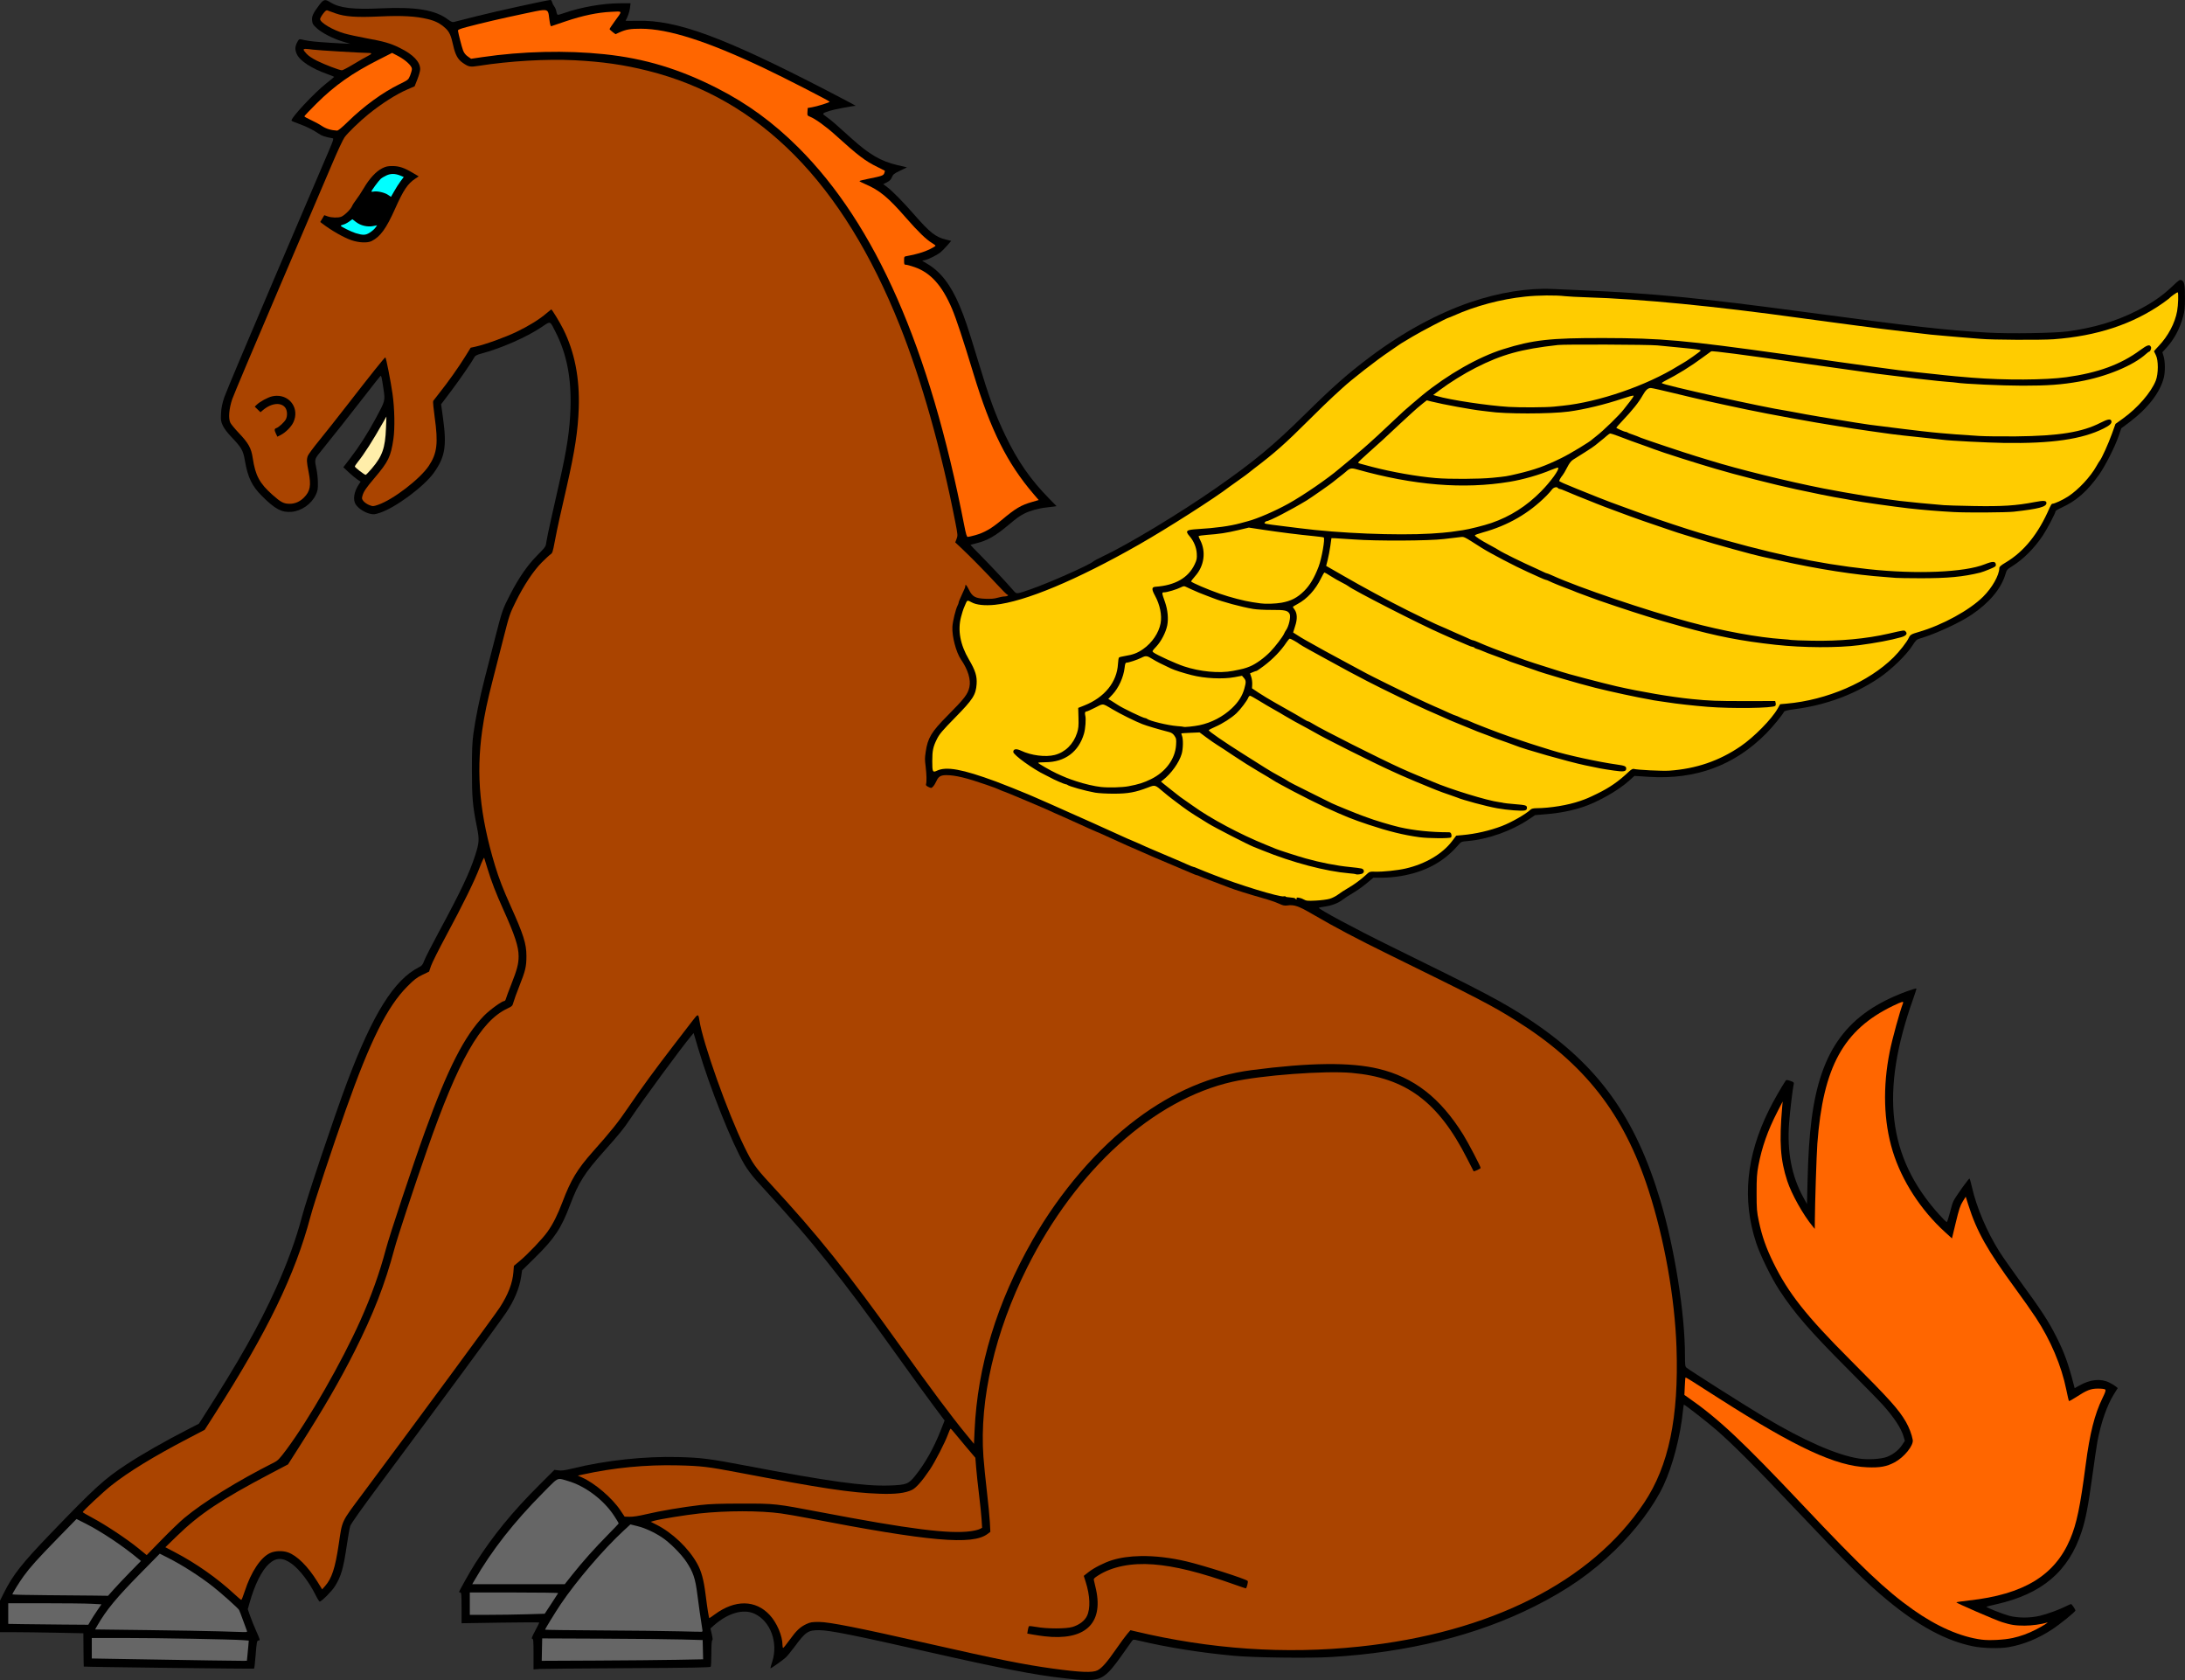 <?xml version="1.0" encoding="UTF-8"?>
<svg version="1.1" viewBox="0 0 3522 2707.8" xmlns="http://www.w3.org/2000/svg">
<rect x="0" y="0" width="3522" height="2707.8" fill="#333333" stroke="none"/>
<g stroke-width="1.333">
<path transform="translate(-160.88 -155)" d="m1896.2 2862.1c-2.2-0.263-12.4-1.419-22.667-2.568-44.817-5.018-100.32-15.774-212.67-41.217-122.64-27.772-162.48-35.746-179.33-35.897-18.085-0.161-22.016 2.495-40.291 27.226-5.148 6.967-11.388 14.536-13.868 16.821-4.971 4.582-24.045 18.086-24.666 17.464-0.215-0.215 1.14-5.168 3.012-11.006 9.762-30.444-2.828-64.75-28.186-76.808-18.271-8.688-43.288-1.524-66.412 19.016l-5.079 4.511 2.177 9.3c1.485 6.342 1.722 9.452 0.745 9.778-0.935 0.312-1.439 7.491-1.453 20.7-0.011 11.122-0.495 20.969-1.074 21.882-0.824 1.298-29.941 1.813-133.65 2.361-72.926 0.386-136.94 0.981-142.26 1.323l-9.667 0.622v-24.65c0-21.636-0.259-24.65-2.119-24.65-1.61 0-0.488-3.052 4.667-12.7 3.732-6.985 6.786-13.066 6.786-13.514 0-0.448-28.2-0.371-62.667 0.171l-62.667 0.986v-24.805c0-21.16-0.294-24.805-2-24.805-1.1 0-2-0.325-2-0.723 0-1.619 17.98-33.533 25.71-45.636 29.172-45.672 59.689-83.061 103.48-126.78l24.525-24.485 6.586 0.874c5.03 0.667 10.417-0.069 22.808-3.119 53.003-13.046 115.69-19.812 170.22-18.375 37.497 0.988 50.14 2.604 110.67 14.146 131.58 25.091 189.3 33.076 229.33 31.728 27.779-0.935 31.141-2.214 42.13-16.028 16.216-20.384 29.613-44.283 41.018-73.173l6.148-15.573-18.334-24.427c-10.084-13.435-37.198-50.827-60.253-83.094-48.7-68.157-77.957-107.32-110.08-147.33-35.269-43.938-52.244-63.466-115.1-132.41-6.224-6.827-14.442-17.818-18.62-24.905-20.583-34.911-55.937-123.7-75.274-189.04l-6.89-23.284-3.791 4.487c-15.583 18.446-77.812 103.11-97.987 133.31-11.087 16.599-16.823 23.678-42.899 52.944-31.534 35.392-40.813 50.106-54.634 86.639-14.174 37.464-24.985 53.721-56.092 84.342l-21.081 20.752-1.563 10.31c-2.825 18.636-11.218 38.64-24.413 58.185-11.843 17.543-102.42 140.58-198.76 270-34.775 46.714-51.171 69.813-52.38 73.793-0.968 3.186-3.272 16.086-5.119 28.667-5.843 39.801-9.404 52.196-19.691 68.544-4.996 7.939-21.405 24.329-24.358 24.329-0.766 0-3.692-4.646-6.502-10.325-10.393-21.003-25.621-41.019-38.323-50.369-14.602-10.75-25.621-10.63-37.42 0.406-11.304 10.573-22.468 33.063-30.492 61.425l-3.151 11.137 3.691 10.701c2.03 5.886 6.611 17.224 10.179 25.196 5.752 12.85 6.201 14.495 3.957 14.495-3.171 0-3.438 1.272-5.326 25.333-0.834 10.633-1.909 19.661-2.387 20.062-0.739 0.619-273.68-2.653-274.49-3.291-0.155-0.123-0.366-12.251-0.468-26.951l-0.186-26.727-44.083-0.88c-24.246-0.484-54.485-0.88-67.199-0.88h-23.116v-50.715l6.54-13.032c14.461-28.817 28.916-47.124 75.359-95.441 70.062-72.889 86.282-87.689 121.41-110.78 25.758-16.932 61.899-37.551 101.36-57.824l16-8.22 6.614-10.327c57.982-90.525 90.547-148.14 117.74-208.33 18.139-40.143 32.51-79.724 41.634-114.67 7.647-29.287 52.247-162.2 72.703-216.67 41.479-110.44 75.9-165.5 116.12-185.77 4.689-2.362 5.916-3.931 8.516-10.882 1.671-4.467 12.013-24.748 22.984-45.069 35.832-66.372 49.671-95.506 58.828-123.85 6.751-20.896 7.077-25.829 3.032-45.762-6.914-34.068-8.072-47.087-8.123-91.333-0.038-32.68 0.46-45.102 2.377-59.333 3.221-23.915 10.098-57.616 18.093-88.667 3.588-13.933 11.102-43.194 16.698-65.025 11.581-45.174 12.258-47.117 24.949-71.642 13.781-26.632 27.498-46.375 43.316-62.346 13.047-13.173 13.582-13.944 14.442-20.829 0.491-3.933 4.123-21.477 8.071-38.987 3.948-17.511 9.888-43.837 13.2-58.504 12.158-53.84 16.602-83.568 17.738-118.67 1.56-48.195-5.961-87.007-23.642-122-9.945-19.683-7.827-18.91-23.313-8.511-23.74 15.943-64.903 33.983-97.045 42.532-6.242 1.66-9.528 3.28-10.543 5.196-4.218 7.965-23.489 35.979-37.795 54.944l-16.215 21.493 3.11 22.507c6.201 44.881 3.213 62.637-14.785 87.86-15.89 22.269-62.204 56.555-87.287 64.621-8.329 2.678-9.998 2.819-16.096 1.356-8.367-2.007-18.197-8.441-22.401-14.663-5.125-7.584-3.137-20.611 5.008-32.814l2.768-4.147-5.249-3.474c-2.887-1.911-9.172-7.144-13.968-11.629l-8.719-8.156 10.447-13.556c14.949-19.398 28.817-41.031 42.025-65.557 15.189-28.203 15.105-27.882 12.259-47.076-2.829-19.08-3.461-21.765-4.911-20.869-0.625 0.386-11.185 13.732-23.466 29.657-19.948 25.866-56.215 71.709-74.927 94.71-7.721 9.491-7.983 10.928-4.705 25.825 1.181 5.365 2.207 15.154 2.282 21.754 0.115 10.228-0.366 13.083-3.262 19.333-6.92 14.937-23.21 26.389-39.387 27.687-15.739 1.263-26.24-4.352-47.334-25.312-16.245-16.141-23.023-30.158-27.677-57.228-2.851-16.584-5.283-20.844-21.755-38.107-6.598-6.915-11.732-13.743-13.909-18.498-3.13-6.837-3.39-8.669-2.797-19.706 0.492-9.157 1.822-15.634 5.373-26.169 2.595-7.7 39.604-95.6 82.241-195.33 42.637-99.733 81.362-190.33 86.055-201.33 7.206-16.891 8.182-20.062 6.278-20.402-12.81-2.284-17.083-3.707-22.678-7.556-8.798-6.052-20.213-11.677-32.612-16.072-5.703-2.021-10.642-4.116-10.976-4.656-2.165-3.503 36.715-45.218 56.525-60.648 6.591-5.133 12.02-9.633 12.065-10 0.045-0.367-4.814-2.396-10.797-4.509-25.563-9.029-44.356-21.274-49.277-32.106-3.221-7.091-3.124-11.852 0.383-18.875 2.296-4.598 3.457-5.654 5.667-5.156 11.241 2.534 16.758 3.322 31.445 4.493 9.167 0.731 23.867 1.668 32.667 2.082l16 0.754-11.333-3.357c-15.736-4.662-33.995-13.934-42.467-21.566-6.215-5.599-7.214-7.198-7.754-12.426-0.728-7.043 1.39-11.746 11.084-24.62 7.536-10.007 9.431-10.487 18.715-4.734 14.583 9.036 36.598 11.622 81.089 9.524 56.463-2.663 87.956 2.6 108.25 18.087 4.067 3.105 7.041 4.433 8.927 3.989 1.555-0.366 18.128-4.57 36.828-9.341 29.052-7.413 114.92-26.267 119.52-26.245 0.837 4e-3 1.924 1.61 2.416 3.569 0.492 1.959 2.064 5.049 3.494 6.867s2.97 5.615 3.421 8.439c0.451 2.823 1.55 5.133 2.442 5.133 0.891 0 5.165-1.238 9.496-2.751 27.982-9.775 63.012-15.916 90.794-15.916h16.782l-0.889 7.561c-0.709 6.03-3.807 14.979-7.08 20.448-0.223 0.372 8.517 0.458 19.421 0.192 62.924-1.535 138.14 26.124 303.51 111.61 27.133 14.025 48.733 25.507 48 25.514-5.309 0.053-35.711 5.894-42.407 8.147-12.514 4.212-12.455 4.058-3.941 10.151 7.347 5.257 12.916 10.071 40.144 34.699 27.921 25.254 47.108 36.38 73.255 42.479l15.615 3.642-11.093 5.32c-9.771 4.686-11.34 5.939-13.169 10.508-1.553 3.881-3.584 5.955-8.065 8.232l-5.989 3.044 6.491 4.81c8.054 5.968 26.505 24.787 44.104 44.982 24.327 27.916 33.75 35.339 50.014 39.4l8.959 2.237-6.811 7.831c-3.746 4.307-8.678 9.255-10.959 10.994-5.652 4.31-19.167 10.994-24.617 12.174l-4.469 0.968 8.616 5.16c21.473 12.86 37.582 33.798 51.73 67.235 8.316 19.654 13.34 34.617 29.127 86.752 19.191 63.375 28.345 88.471 44.714 122.58 19.731 41.118 40.442 70.959 70.489 101.57l12.01 12.234-4.541 0.71c-2.498 0.391-8.141 1.069-12.541 1.509-10.877 1.086-26.042 5.281-34.412 9.52-8.176 4.14-12.437 7.212-27.588 19.887-19.942 16.683-32.566 23.794-50 28.162-5.133 1.286-9.516 2.438-9.74 2.559-0.224 0.121 7.276 7.939 16.667 17.373 15.182 15.252 42.041 43.988 53.059 56.765 4.67 5.416 4.282 5.449 26.681-2.285 29.348-10.133 94.759-39.09 101.37-44.874 1.485-1.3 8.573-5.108 15.752-8.463 39.777-18.588 125.35-70.254 182.88-110.42 61.2-42.724 91.352-67.718 142.67-118.26 46.784-46.081 68.709-65.409 105.66-93.145 52.416-39.347 108.41-69.772 161.86-87.952 45.334-15.419 91.45-22.848 131.15-21.128 9.533 0.413 31.433 1.372 48.667 2.131 114.81 5.059 189.84 12.378 356.67 34.795 172.54 23.185 230.44 29.702 297.05 33.44 35.707 2.004 107.77 0.863 128.95-2.041 42.25-5.793 77.733-16.381 110.67-33.023 24.233-12.246 41.454-24.073 57.668-39.605 10.817-10.361 11.943-11.095 14.943-9.728 4.385 1.998 5.397 7.595 5.351 29.601-0.029 14.236-0.646 20.249-2.945 28.754-5.331 19.716-14.277 36.511-26.829 50.371l-6.653 7.346 1.972 6.431c2.507 8.177 2.752 24.32 0.512 33.778-5.709 24.112-25.742 50.152-56.019 72.818l-12.667 9.482-4.54 13.176c-5.779 16.773-21.378 47.54-31.053 61.249-18.987 26.904-36.673 42.486-60.597 53.389-5.396 2.459-9.81 5.115-9.81 5.903 0 2.858-13.471 28.545-20.518 39.124-13.531 20.314-31.409 38.258-49.093 49.273-8.368 5.213-9.082 6.043-11.09 12.905-6.806 23.257-25.793 46.013-54.633 65.481-19.565 13.207-58.807 31.212-84 38.542-4.555 1.325-6.209 2.945-11.333 11.098-9.48 15.083-34.791 39.555-54.494 52.687-40.293 26.856-85.505 43.423-136.73 50.102-9.841 1.283-14.914 2.532-15.653 3.852-3.52 6.289-18.619 24.669-28.467 34.651-51.218 51.914-113.9 75.181-189.44 70.321l-23.346-1.502-8.217 7.436c-17.602 15.929-50.099 34.451-74.981 42.737-17.435 5.806-37.23 9.727-57.669 11.425l-19.227 1.597-10.805 7.232c-27.465 18.383-65.527 31.839-97.772 34.565-10.155 0.858-10.584 1.038-15.144 6.329-23.568 27.348-53.178 43.353-92.707 50.111-8.986 1.536-21.692 2.668-29.953 2.668h-14.346l-11.188 9.31c-6.153 5.12-15.988 12.068-21.855 15.44-5.867 3.371-13.197 8.131-16.29 10.578-6.909 5.465-17.769 9.647-29.289 11.278-4.787 0.678-8.96 1.489-9.274 1.802-1.702 1.702 59.804 34.674 116.85 62.644 151.96 74.502 181.21 89.992 224.67 118.95 109.07 72.694 168.99 156.02 209.2 290.94 22.878 76.75 39.463 181.57 39.463 249.43 0 14.734 0.336 17.5 2.333 19.226 4.739 4.095 94.258 60.873 125.13 79.367 63.568 38.076 117.26 61.648 153.09 67.208 14.038 2.178 35.857 0.883 44.977-2.67 9.971-3.884 18.787-10.78 24.36-19.056l4.54-6.742-2-6.855c-3.975-13.626-15.17-30.701-33.591-51.235-5.733-6.391-31.08-32.32-56.326-57.62-61.033-61.164-85.88-89.815-110.55-127.48-12.647-19.307-30.623-56.016-37.184-75.936-22.975-69.752-16.221-139.74 20.681-214.32 6.766-13.674 19.982-36.885 26.917-47.273 0.882-1.322 2.421-1.227 7.362 0.457 5.282 1.8 6.147 2.572 5.603 5.005-1.81 8.094-6.105 44.112-7.518 63.054-3.42 45.85 4.057 85.21 22.636 119.16l6.203 11.333 0.907-36.667c1.063-42.959 2.925-71.556 6.479-99.533 14.279-112.39 57.994-171.43 152.8-206.36 8.698-3.204 15.985-5.376 16.194-4.826 0.209 0.55-1.978 7.611-4.86 15.691-54.013 151.42-41.72 255.87 40.958 348 6.369 7.097 12.151 12.815 12.85 12.705 0.699-0.109 2.924-6.839 4.945-14.955 2.021-8.116 4.638-16.618 5.814-18.893 4.328-8.369 25.036-37.241 25.979-36.22 0.535 0.58 2.26 6.754 3.833 13.721 7.364 32.621 24.092 71.973 44.106 103.76 4.764 7.566 18.588 27.38 30.721 44.033 38.98 53.502 48.553 68.184 62.192 95.376 12.072 24.068 18.401 41.656 27.072 75.228l1.479 5.726 6.933-3.948c18.167-10.346 35.099-12.068 49.214-5.006 3.878 1.941 8.452 4.71 10.164 6.153l3.112 2.625-6.179 9.914c-11.111 17.827-21.035 46.328-26.607 76.412-1.114 6.014-4.754 30.806-8.09 55.094-6.762 49.238-10.74 69.887-17.348 90.062-20.988 64.07-63.747 100.37-137.85 117.03-8.314 1.869-15.339 3.622-15.612 3.895-0.951 0.951 26.211 11.778 36.464 14.534 14.295 3.843 34.325 3.854 49.962 0.027 12.58-3.079 31.117-9.878 42.084-15.436 3.776-1.913 7.335-3.471 7.909-3.462 1.191 0.019 7.044 8.684 7.044 10.428 0 2.047-24.312 21.771-37.584 30.492-22.487 14.775-46.197 24.43-70.219 28.591-14.53 2.517-41.469 1.83-57.531-1.468-43.233-8.878-87.306-32.584-137.33-73.87-34.194-28.219-66.801-60.431-145.28-143.52-66.014-69.89-105-108.96-131.75-132.06-14.252-12.304-49.756-39.942-51.308-39.942-0.356 0-1.067 4.35-1.58 9.667-3.886 40.254-16.53 88.898-31.3 120.42-15.499 33.074-44.615 71.952-78.38 104.66-37.927 36.738-76.813 63.838-129.73 90.412-93.011 46.706-204.3 74.361-328.46 81.623-35.045 2.05-124.28 0.896-155.54-2.011-55.509-5.162-107.04-13.407-155.68-24.906-6.455-1.526-7.174-1.453-8.982 0.907-1.081 1.411-8.55 11.93-16.598 23.374-23.947 34.054-32.503 40.054-56.557 39.659-6.699-0.109-13.98-0.415-16.18-0.678z"/>
<path transform="translate(-160.88 -155)" d="m1062.4 2538.7c-5.489 0.438-9.919 5.76-25.992 21.965-47.41 47.799-82.608 92.741-110.69 141.34l-3.66 6.332h74.559 74.561l12.057-15.209c16.433-20.727 36.608-43.341 57.478-64.432 9.602-9.703 17.459-18.012 17.459-18.463 0-0.452-3.271-5.837-7.268-11.969-16.809-25.788-46.603-48.26-74.732-56.367-6.799-1.96-10.474-3.456-13.768-3.193zm-778.22 64.525-30.332 31.088c-32.482 33.292-44.398 46.56-55.105 61.354-6.861 9.479-17.91 27.408-17.91 29.062 0 0.499 24.451 1.071 54.334 1.272s64.581 0.507 77.107 0.682l22.775 0.318 9.189-10.334c5.054-5.683 16.986-18.309 26.512-28.057l17.318-17.721-3.951-3.311c-24.572-20.58-59.966-44.216-85.398-57.029l-14.539-7.324zm892.82 8.717-11.086 10.248c-32.497 30.039-76.038 80.93-101.16 118.24-8.687 12.9-25.256 39.926-25.254 41.193 6e-4 0.39 40.649 0.922 90.332 1.182 49.683 0.259 106.23 0.904 125.67 1.432 19.433 0.528 35.935 0.853 36.668 0.723 0.733-0.131 1.201-1.074 1.041-2.098-3.49-22.318-6.111-40.671-8.324-58.281-3.223-25.644-6.687-35.894-17.764-52.541-8.472-12.732-26.959-31.143-39.621-39.459-12.662-8.316-27.092-14.862-39.543-17.936l-10.951-2.703zm-758.57 47.166-30.469 30.951c-39.75 40.379-55.759 59.752-70.287 85.055l-3.512 6.115 84.998 1.051c46.749 0.578 98.5 1.467 115 1.975 16.5 0.508 33.513 1.034 37.809 1.168 6.96 0.218 7.706-0.014 6.857-2.09-0.524-1.283-3.301-8.847-6.172-16.809-2.871-7.962-5.75-15.466-6.398-16.678-1.51-2.821-28.306-26.842-41.721-37.4-21.74-17.111-50.468-35.438-74.363-47.44l-11.742-5.898zm499.73 62.559v18 18h30.451c16.748 0 43.914-0.392 60.369-0.871l29.92-0.871 10.611-16.129c5.836-8.871 10.82-16.579 11.074-17.129s-31.688-1-70.982-1h-71.443zm-744 17.334v16.635 16.637l23.666 0.396c13.017 0.218 42.059 0.532 64.539 0.697l40.875 0.301 3.658-6.334c2.013-3.483 6.778-10.896 10.588-16.473l6.926-10.139-16.002-0.861c-8.801-0.473-42.609-0.859-75.127-0.859h-59.123zm187.67 55.984-53 0.016v16.51 16.51l53.666 0.916c111.32 1.9 185.85 3.025 191 2.881l5.334-0.15 0.834-8c0.458-4.4 1.148-11.705 1.531-16.232l0.697-8.232-9.531-0.736c-17.066-1.32-136.22-3.497-190.53-3.481zm673 0.682-0.369 18.064-0.369 18.064 87.035-0.404c47.87-0.223 106.41-0.771 130.08-1.219l43.041-0.816-0.75-31.023-32.666-0.934c-17.967-0.513-76.167-1.112-129.33-1.332l-96.666-0.4z" fill="#666"/>
<path transform="translate(-160.88 -155)" d="m3404.9 2795.1c13.385-2.978 25.162-7.269 38-13.845 10.157-5.202 21.374-12.218 17.735-11.093-8.979 2.778-24.921 4.946-36.281 4.935-15.096-0.015-22.273-1.139-36.787-5.762-10.77-3.431-73.206-30.499-73.285-31.772-0.027-0.423 9.102-1.78 20.285-3.016 88.198-9.745 138.3-40.11 163.23-98.916 10.49-24.751 16.117-51.772 25.121-120.63 6.501-49.714 14.347-80.808 26.819-106.28 4.729-9.657 5.799-12.954 4.594-14.156-0.94-0.938-5.691-1.549-11.834-1.522-11.702 0.052-17.947 2.518-35.665 14.084-5.628 3.674-10.573 6.34-10.989 5.925-0.416-0.416-2.362-8.698-4.326-18.405-7.766-38.394-25.286-79.776-49.066-115.9-6.607-10.036-21.168-30.736-32.357-46-45.819-62.506-62.791-92.626-76.454-135.68l-4.208-13.26-4.877 7.796c-3.999 6.393-5.994 12.437-11.084 33.581l-6.208 25.784-11.15-10.123c-39.152-35.545-69.841-83-84.406-130.52-14.604-47.646-16.247-103.35-4.738-160.58 4.159-20.68 16.104-64.157 21.471-78.141 1.228-3.2-2.14-2.259-16.206 4.529-79.956 38.582-112.71 98.252-121.98 222.19-1.294 17.298-3.891 97.773-4.046 125.33l-0.067 12-3.323-4c-15.33-18.454-34.111-51.98-41.083-73.333-11.129-34.084-13.056-62.34-8.137-119.33l0.748-8.667-8.734 17.006c-15.282 29.756-24.763 56.701-30.375 86.327-2.422 12.785-2.902 20.097-2.892 44 0.013 26.08 0.338 30.201 3.628 45.675 5.214 24.52 11.604 42.741 23.494 66.992 23.886 48.719 52.94 85.509 122.67 155.33 64.994 65.085 78.923 80.557 90.773 100.84 5.107 8.74 9.644 20.668 11.127 29.256 1.549 8.97-13.826 27.96-29.32 36.215-12.784 6.811-23.53 8.762-43.81 7.953-51.069-2.037-114.52-31.465-238.46-110.59-18.447-11.777-38.215-24.397-43.928-28.043s-10.588-6.405-10.834-6.129c-0.245 0.276-0.733 6.725-1.084 14.333l-0.638 13.832 5.997 4.168c48.785 33.911 87.492 70.222 184.95 173.5 94.998 100.67 133.38 137.07 177.33 168.19 38.732 27.426 77.136 44.188 111.16 48.514 12.55 1.596 36.219 0.349 49.511-2.608z" fill="#f60"/>
<path transform="translate(-160.88 -155)" d="m3671.2 626.21c-0.735-0.735-11.684 7.044-14.312 10.168-0.367 0.436-4.567 3.536-9.334 6.889-48.622 34.2-106.54 53.387-176.67 58.52-19.61 1.435-100.02 1.019-116.67-0.604-3.3-0.322-11.4-0.965-18-1.43s-14.7-1.113-18-1.441c-3.3-0.329-13.463-1.217-22.584-1.973-19.386-1.607-24.799-2.168-45.416-4.701-8.433-1.036-18.635-2.242-22.668-2.682-15.272-1.665-50.891-6.115-74-9.244-13.2-1.788-33.599-4.505-45.332-6.039-11.733-1.534-32.023-4.271-45.088-6.08-139.21-19.282-257.43-30.759-344.1-33.406-14.75-0.451-30.718-1.274-35.484-1.83-15.476-1.807-43.226-1.52-64.105 0.664-39.339 4.115-80.019 14.97-115.6 30.848-3.872 1.728-7.362 3.143-7.756 3.143-2.014 0-44.703 22.292-57.953 30.264-8.388 5.046-16.753 10.052-18.586 11.123-1.833 1.071-3.633 2.266-4 2.656-0.367 0.39-7.265 5.146-15.332 10.568-20.622 13.862-60.928 45.239-75.428 58.721-1.183 1.1-7.751 7.101-14.594 13.334-6.843 6.233-24.488 23.348-39.211 38.031-38.52 38.417-55.079 53.084-88.768 78.611-4.767 3.612-8.967 6.933-9.334 7.381-0.367 0.448-6.966 5.269-14.666 10.713-7.7 5.444-14.601 10.364-15.334 10.934-22.782 17.705-100.38 67.286-146 93.287-100.61 57.342-184.24 92.292-232.46 97.145-16.39 1.649-29.941 0.167-37.555-4.109-6.419-3.605-7.151-3.423-9.447 2.342-1.095 2.75-2.552 6.199-3.238 7.666-0.686 1.467-2.534 7.453-4.106 13.303-5.792 21.563-1.511 45.001 12.59 68.947 10.38 17.626 13.301 26.961 12.412 39.656-1.217 17.382-5.872 24.631-34.625 53.94-20.611 21.01-25.282 26.52-29.307 34.574-6.227 12.461-7.53 18.608-7.545 35.58-0.015 17.34 0.662 18.757 7.436 15.527 15.272-7.283 40.93-2.602 95.178 17.361 10.463 3.85 40.81 15.943 51.332 20.455 1.467 0.629 4.767 2.04 7.334 3.137 2.567 1.097 7.366 3.183 10.666 4.637 3.3 1.454 11.701 5.141 18.668 8.193 6.967 3.053 15.067 6.659 18 8.014 2.933 1.355 8.183 3.711 11.666 5.236 3.483 1.525 8.883 3.92 12 5.32 3.117 1.401 9.266 4.132 13.666 6.07s9.8 4.353 12 5.367c2.2 1.014 7.301 3.327 11.334 5.141 21.15 9.512 26.344 11.857 30 13.549 10.912 5.05 22.065 9.992 22.551 9.992 0.299 0 5.249 2.143 10.998 4.762 12.104 5.513 13.502 6.129 22.451 9.904 3.667 1.547 7.867 3.339 9.334 3.982 5.744 2.521 25.6 10.965 34.332 14.6 1.65 0.687 7.093 3.087 12.094 5.334 5.001 2.247 9.659 4.084 10.352 4.084 0.692 0 2.301 0.545 3.574 1.211 1.273 0.666 8.014 3.432 14.98 6.146 6.967 2.715 13.867 5.414 15.334 6 37.748 15.073 105.65 35.781 111.37 33.965 1.445-0.459 2.627-0.34 2.627 0.264 0 0.604 3.449 1.281 7.666 1.508 4.217 0.226 7.867 0.974 8.111 1.66 0.244 0.686 1.03 1.246 1.746 1.246 0.715 0 0.93-0.599 0.476-1.332-1.471-2.381 5.854-1.421 11.006 1.441 4.496 2.498 6.49 2.705 19.945 2.053 8.223-0.398 18.289-1.695 22.369-2.881 4.08-1.186 10.251-4.324 13.715-6.973 3.464-2.649 9.883-6.845 14.266-9.326 10.229-5.79 22.385-14.62 30.16-21.906 6.02-5.642 6.28-5.739 14.861-5.506 13.102 0.355 36.165-2.033 49.678-5.144 31.547-7.265 59.099-23.525 74.566-44.008l6.732-8.916 10.018-0.898c21.2-1.904 43.815-7.086 63.35-14.514 15.47-5.882 38.834-19.225 46.26-26.422 1.648-1.597 4.618-2.354 9.408-2.4 22.731-0.218 50.868-4.839 70.332-11.549 10.714-3.693 13.667-4.951 27.938-11.902 20.121-9.802 34.46-19.78 51.053-35.523 3.18-3.017 6.191-4.786 7.496-4.404 5.582 1.634 46.165 3.67 57.496 2.885 43.213-2.996 80.456-15.71 114.91-39.226 21.709-14.818 50.272-43.833 59.84-60.787l4.019-7.119 10.291-0.902c65.197-5.708 132.32-34.739 172.58-74.65 9.601-9.516 21.643-24.965 24.494-31.422 2.146-4.859 4.053-5.988 15.881-9.414 38.115-11.039 81.912-34.984 103.87-56.785 14.692-14.59 26.02-34.607 26.174-46.252 0.028-2.154 2.585-4.395 10.135-8.881 29.829-17.725 53.004-46.576 70.955-88.334 1.497-3.483 3.333-6.332 4.08-6.332 3.657 0 17.051-6.163 25.777-11.859 16.652-10.871 36.203-31.87 45.801-49.195 1.913-3.454 4.217-7.179 5.119-8.279 3.25-3.961 13.957-27.659 19.611-43.404l5.769-16.068 11.967-8.598c23.802-17.099 45.502-42.152 53.002-61.191 4.3-10.916 4.341-33.002 0.078-41.113-1.65-3.139-3-5.919-3-6.18 0-0.26 3.351-3.993 7.447-8.293 15.348-16.113 26.337-36.854 29.869-56.377 1.747-9.656 2.38-28.858 0.996-30.242zm-925.65 73.619c93.923 0.227 129.71 3.418 290.67 25.926 36.667 5.127 74.467 10.508 84 11.959s35.332 5.047 57.332 7.99c22 2.943 41.8 5.609 44 5.924 4.386 0.628 50.278 5.645 62 6.777 4.033 0.39 9.433 0.987 12 1.326 4.844 0.639 26.652 2.622 44 4.002 53.12 4.224 117.95 3.889 152-0.789 50.957-7 87.812-20.488 118.96-43.537 11.76-8.703 15.704-9.806 17.58-4.916 0.813 2.118-1.241 7.181-2.918 7.191-0.524 4e-3 -2.764 1.655-4.976 3.668-20.631 18.775-63.993 36.764-107.31 44.518-28.653 5.129-51.164 6.776-92 6.734-33.224-0.034-95.148-2.869-106.67-4.885-1.833-0.321-8.435-0.94-14.668-1.375-6.233-0.435-12.833-1.036-14.666-1.338-1.833-0.302-7.233-0.907-12-1.344-9.453-0.867-39.983-4.424-45.334-5.281-1.833-0.294-9.333-1.201-16.666-2.018-15.199-1.692-34.897-4.326-60-8.02-19.444-2.861-43.618-6.266-52.666-7.42-3.3-0.421-13.801-1.891-23.334-3.266-105.44-15.209-153.87-21.544-155.82-20.381-0.832 0.495-6.914 4.913-13.514 9.818-19.136 14.222-40.462 27.437-61.666 38.209-2.383 1.211-4.334 2.627-4.334 3.148 0 2.729 165.31 39.373 201.33 44.629 2.567 0.374 7.366 1.247 10.666 1.938 6.609 1.383 35.671 6.603 42 7.543 2.2 0.327 14.501 2.346 27.334 4.488 23.073 3.852 43.656 7.104 54 8.531 20.272 2.797 91.279 11.399 100 12.115 5.867 0.481 12.167 1.086 14 1.342 4.698 0.655 39.829 3.25 62 4.582 10.267 0.617 36.967 0.936 59.334 0.707 69.536-0.71 106.77-6.697 136.46-21.943 11.161-5.73 16.089-6.659 17.387-3.277 1.472 3.835-1.857 7.21-12.285 12.453-34.564 17.379-83.951 24.536-160.83 23.307-27.885-0.446-87.197-3.513-98.736-5.106-2.2-0.304-7.301-0.888-11.334-1.299-40.36-4.113-71.946-7.724-82.666-9.449-1.833-0.295-12.334-1.777-23.334-3.293s-23.301-3.329-27.334-4.029c-4.033-0.7-15.432-2.532-25.332-4.07-38.703-6.012-109.23-18.873-146.33-26.682-52.893-11.133-74.916-16.086-115.95-26.082-19.222-4.682-36.337-8.514-38.035-8.514-4.714 0-8.312 3.205-13.072 11.645-6.551 11.615-16.156 23.652-33.609 42.117-4.95 5.237-8.999 9.832-8.998 10.213 0 0.919 13.087 6.693 15.168 6.693 0.896 0 2.2 0.477 2.897 1.061 0.697 0.584 3.666 1.822 6.6 2.754 2.933 0.931 6.833 2.336 8.666 3.119 1.833 0.783 4.533 1.912 6 2.51 7.452 3.039 73.059 24.956 89.334 29.844 6.6 1.982 16.5 5.004 22 6.715 45.175 14.056 125.94 33.995 183.33 45.258 38.875 7.629 98.61 17.373 122.67 20.01 25.124 2.753 44.33 4.652 54.666 5.404 6.6 0.48 14.101 1.15 16.668 1.488s24.167 0.965 48 1.393c46.4 0.832 68.278-0.584 98.414-6.375 14.732-2.831 18.918-2.489 18.918 1.545 0 6.171-12.336 9.444-52.666 13.973-12.025 1.35-75.554 1.731-96.666 0.578-25.224-1.377-49.469-3.374-73.334-6.039-21.552-2.406-81.011-10.855-89.025-12.65-3.13-0.701-7.93-1.595-10.666-1.986-2.736-0.391-11.576-1.926-19.643-3.41-13.619-2.505-20.655-3.944-61.906-12.664-31.859-6.735-100.77-24.264-128.76-32.754-7.333-2.224-18.433-5.553-24.666-7.398-11.506-3.406-47.717-14.917-58.668-18.648-12.168-4.146-24.739-8.639-27.332-9.766-1.467-0.638-5.525-2.083-9.018-3.215-3.492-1.131-11.142-3.863-17-6.068-5.857-2.206-15.43-5.81-21.273-8.01s-11.394-3.998-12.334-3.994c-0.94 4e-3 -3.509 1.662-5.709 3.686-2.2 2.024-6.7 5.765-10 8.315-3.3 2.55-7.188 5.714-8.639 7.031-1.451 1.317-8.95 6.357-16.666 11.199-7.716 4.842-16.223 10.192-18.906 11.889-3.465 2.192-6.304 5.902-9.801 12.812-2.707 5.351-5.987 10.93-7.289 12.396-2.282 2.572-5.365 7.817-5.365 9.127 0 0.931 9.08 4.995 28.666 12.832 21.401 8.563 20.403 8.162 33.334 13.4 5.867 2.377 15.465 6.1 21.332 8.273 24.482 9.071 36.191 13.352 39.334 14.383 1.833 0.601 9.333 3.277 16.666 5.947 20.459 7.45 68.592 23.392 86.668 28.705 113.12 33.246 188.7 49.53 272 58.606 77.724 8.467 155.32 5.229 187.97-7.846 12.549-5.025 17.178-5.002 17.768 0.084 0.374 3.227-0.437 3.864-10 7.863-5.724 2.394-12.508 4.869-15.074 5.5-27.776 6.831-52.638 9.165-96.666 9.072-19.067-0.04-36.767-0.298-39.334-0.574-2.567-0.276-10.066-0.879-16.666-1.338-48.533-3.371-108.67-12.704-169.33-26.283-13.2-2.955-26.469-5.875-29.486-6.488-13.267-2.698-78.021-20.611-103.18-28.543-5.5-1.734-15.4-4.77-22-6.744s-15.901-4.967-20.668-6.652c-4.767-1.685-14.365-4.958-21.332-7.273-14.897-4.952-36.581-12.519-46-16.053-3.667-1.376-12.667-4.702-20-7.393-14.808-5.432-28.919-10.788-34-12.906-1.833-0.764-4.533-1.857-6-2.43-15.649-6.106-38.741-15.511-44.371-18.07-3.87-1.759-7.883-3.199-8.92-3.199-1.037 0-2.256-0.601-2.709-1.334-1.675-2.711-7.145-1.345-9.855 2.461-1.486 2.087-5.332 6.439-8.549 9.668-28.636 28.752-62.05 48.036-102.86 59.356-7.007 1.944-12.74 4.025-12.74 4.627 0 1.632 9.815 8.059 23.332 15.275 6.6 3.524 13.501 7.419 15.334 8.656 5.963 4.024 38.799 20.163 61.334 30.146 4.033 1.787 9.031 4.126 11.107 5.197 2.076 1.071 4.284 1.947 4.906 1.947 0.623 0 4.924 1.726 9.559 3.836 42.276 19.247 151.61 56.296 220.43 74.697 54.779 14.647 110.47 24.865 150 27.522 6.233 0.419 12.688 1.04 14.344 1.381s16.655 0.884 33.332 1.207c44.156 0.856 87.166-3.111 122.99-11.346 25.771-5.924 25.335-5.866 27.555-3.646 3.688 3.688 1.081 7.081-7.246 9.434-16.522 4.668-41.109 9.312-67.643 12.775-34.39 4.489-90.565 4.218-134.67-0.65-56.023-6.185-93.565-13.506-151.33-29.516-14.3-3.963-29.6-8.323-34-9.688s-14.3-4.382-22-6.707c-22.14-6.685-84.021-27.426-91.332-30.613-1.467-0.639-6.268-2.421-10.668-3.959s-9.35-3.379-11-4.094c-4.509-1.953-8.188-3.404-17-6.699-4.4-1.646-9.949-3.804-12.332-4.797-2.383-0.993-6.584-2.734-9.334-3.869-2.75-1.136-6.041-2.634-7.314-3.332-1.274-0.698-2.912-1.27-3.639-1.27s-5.685-2.008-11.018-4.463c-5.333-2.455-13.597-6.201-18.363-8.324-19.538-8.704-60.845-30.32-74.293-38.879-30.605-19.48-27.708-18.068-35.408-17.262-3.83 0.401-15.364 1.754-25.631 3.01-24.283 2.969-108.44 3.367-144.67 0.684-13.567-1.005-27.328-1.888-30.582-1.963l-5.916-0.137-1.791 12.668c-0.985 6.967-2.904 17.03-4.264 22.363l-2.473 9.697 8.846 5.053c4.865 2.778 13.348 7.653 18.848 10.834 31.766 18.372 71.633 39.858 104 56.049 19.542 9.776 49.148 24.004 49.949 24.004 0.338 0 5.289 2.133 11 4.74 5.711 2.607 12.342 5.592 14.736 6.631 4.482 1.946 9.934 4.332 18.646 8.158 2.75 1.208 6.043 2.708 7.316 3.334 1.274 0.625 2.906 1.137 3.629 1.137s4.481 1.421 8.352 3.158c12.658 5.682 33.553 13.758 54.371 21.014 6.233 2.173 12.533 4.481 14 5.131 3.837 1.7 36.565 12.468 50.666 16.67 6.6 1.966 13.375 4.125 15.055 4.797 5.385 2.154 67.289 18.443 88.469 23.279 38.784 8.856 87.79 17.184 120.87 20.541 29.035 2.946 41.095 3.407 87.312 3.336l47.707-0.072 0.795 3.17c0.438 1.744 0.133 3.834-0.678 4.644-3.715 3.715-69.394 4.636-108.87 1.525-21.846-1.722-51.595-5.044-64.666-7.221-4.033-0.672-10.333-1.581-14-2.019-3.667-0.439-7.566-1.034-8.666-1.326-1.1-0.292-4.101-0.885-6.668-1.316-18.658-3.136-62.748-12.635-87.332-18.814-27.621-6.942-88.154-24.692-97.334-28.541-1.467-0.615-10.167-3.596-19.334-6.623-9.167-3.027-18.016-6.063-19.666-6.75-5.834-2.428-9.083-3.687-16.666-6.453-18.993-6.928-23.344-8.588-28.52-10.887-3.036-1.348-7.093-2.846-9.014-3.328s-3.821-1.41-4.225-2.062c-0.403-0.652-1.582-1.185-2.619-1.185s-5.05-1.429-8.92-3.176c-3.87-1.747-10.338-4.515-14.371-6.15-4.033-1.636-10.333-4.35-14-6.033-3.667-1.683-9.665-4.36-13.332-5.949-32.534-14.101-142.58-70.362-150-76.688-1.1-0.938-5.901-3.647-10.668-6.023-4.767-2.376-12.734-6.944-17.707-10.15-4.973-3.206-9.481-5.83-10.018-5.83s-3.022 4.209-5.521 9.352c-8.957 18.426-22.442 33.205-37.754 41.379-4.217 2.251-7.666 4.381-7.666 4.734 0 0.353 1.212 2.283 2.693 4.287 4.47 6.046 4.784 15.366 0.904 26.914-1.848 5.5-3.263 10.027-3.145 10.061 0.117 0.033 3.514 2.201 7.547 4.816 6.766 4.387 11.907 7.321 44 25.121 6.233 3.457 23.333 12.706 38 20.551 14.667 7.845 27.566 14.789 28.666 15.432 3.932 2.298 60.919 30.548 74 36.684 7.333 3.44 16.934 7.953 21.334 10.029 4.4 2.076 10.999 5.052 14.666 6.613 8.167 3.478 9.393 4.024 22.363 9.955 5.699 2.606 10.838 4.738 11.418 4.738s4.163 1.501 7.963 3.334c3.8 1.833 7.521 3.334 8.268 3.334 0.747 0 2.4 0.57 3.674 1.268 5.003 2.741 51.35 20.7 65.648 25.438 4.033 1.336 13.333 4.509 20.666 7.051 7.333 2.542 19.634 6.553 27.334 8.914s17.453 5.394 21.674 6.74c23.007 7.341 75.306 18.744 104.33 22.746 12.932 1.783 15.334 2.822 15.334 6.627 0 4.724-4.293 5.418-19.635 3.174-20.609-3.014-21.248-3.133-46.894-8.586-27.305-5.806-98.612-26.056-112.8-32.035-2.608-1.099-18.716-6.886-26.666-9.582-2.2-0.746-5.35-1.895-7-2.555s-4.35-1.741-6-2.402c-1.65-0.662-6.6-2.521-11-4.131-8.555-3.13-12.324-4.608-18.668-7.328-2.2-0.943-10.3-4.247-18-7.34-12.933-5.196-22.603-9.338-32.666-13.988-2.2-1.017-6.999-3.122-10.666-4.678-3.667-1.556-8.468-3.654-10.668-4.664-18.919-8.689-26.571-12.281-44-20.65-11-5.283-24.5-11.895-30-14.693s-15.666-7.932-22.594-11.406c-12.135-6.087-44.501-23.479-68.072-36.578-6.233-3.464-17.634-9.732-25.334-13.928s-14.9-8.397-16-9.336c-2.999-2.56-14.036-8.744-15.605-8.744-0.755 0-3.052 2.551-5.104 5.668-8.978 13.637-22.193 27.364-37.072 38.508-5.747 4.304-10.924 7.824-11.504 7.824-0.58 0-3.164 0.882-5.742 1.959l-4.689 1.959 1.943 5.641c1.069 3.102 1.789 8.531 1.602 12.066l-0.34 6.428 10.908 7.26c6 3.993 18.152 11.333 27.004 16.309 29.32 16.481 41.88 23.68 46.6 26.709 2.567 1.647 5.299 2.997 6.072 3 0.773 0 4.161 1.753 7.529 3.889 13.709 8.694 108.89 56.714 141.73 71.506 11.398 5.134 19.389 8.602 26 11.285 6.614 2.684 10.119 4.126 19.666 8.082 1.65 0.684 4.35 1.83 6 2.549 26.952 11.746 88.002 30.494 107 32.858 2.933 0.365 6.165 0.94 7.182 1.277 1.017 0.338 8.886 1.19 17.486 1.893 18.496 1.511 20 1.971 20 6.117 0 2.299-0.953 3.403-3.478 4.037-5.024 1.261-28.266-0.546-44.522-3.461-17.426-3.125-55.291-13.282-64.668-17.348-1.467-0.636-6.311-2.36-10.766-3.834-7.858-2.599-16.754-5.825-22.9-8.303-1.65-0.665-4.35-1.75-6-2.41-14.544-5.817-42.231-17.444-50.334-21.137-5.5-2.507-12.7-5.777-16-7.268-28.32-12.788-108.6-53.019-122.21-61.248-2.316-1.4-7.416-4.234-11.334-6.297-14.174-7.464-33.905-18.445-39.123-21.772-2.933-1.87-10.433-6.227-16.666-9.684-6.233-3.457-17.033-9.821-24-14.143-6.967-4.322-13.432-7.872-14.367-7.889-0.935-0.016-2.252 1.425-2.928 3.203-1.842 4.845-12.644 19.057-19.055 25.072-8.024 7.528-22.27 16.621-34.106 21.768-5.584 2.428-10.279 4.905-10.434 5.504-0.393 1.52 24.827 18.909 54.889 37.846 13.933 8.777 30.433 19.191 36.666 23.143 6.233 3.952 16.133 9.724 22 12.826 5.867 3.102 11.487 6.309 12.49 7.125 2.284 1.859 13.132 7.449 45.062 23.225 13.812 6.824 26.013 12.886 27.113 13.469 3.777 2.003 42.172 17.664 49.334 20.123 2.567 0.881 5.867 2.078 7.334 2.66 10.371 4.114 38.679 12.643 52.666 15.867 22.938 5.288 51.248 8.209 78.975 8.149 2.803 0 3.839 0.781 4.502 3.422 0.474 1.887 0.219 4.074-0.566 4.859-1.892 1.892-36.508 1.68-51.109-0.312-25.075-3.422-50.115-9.59-81.721-20.133-26.387-8.802-37.415-13.231-70.08-28.143-9.669-4.414-40.652-19.918-51.367-25.703-5.432-2.933-14.247-7.658-19.588-10.5s-11.212-6.218-13.045-7.502c-1.833-1.284-12.334-7.593-23.334-14.022-11-6.428-28.997-17.751-39.994-25.164-10.997-7.413-22.996-15.307-26.666-17.541-3.67-2.234-11.547-7.688-17.504-12.121l-10.83-8.061-14.502 0.619c-7.976 0.34-14.669 0.762-14.873 0.938-0.204 0.175 0.275 2.016 1.064 4.092 2.1 5.524 1.802 20.882-0.56 28.934-4.12 14.038-16.691 31.633-30.088 42.113l-3.287 2.572 4.514 3.797c2.482 2.088 6.659 5.409 9.285 7.379 2.626 1.97 7.775 6.036 11.441 9.035 3.667 2.999 8.349 6.497 10.404 7.775 2.055 1.278 8.956 6.112 15.334 10.742 28.29 20.538 76.851 46.479 118.1 63.086 7.424 2.989 14.697 5.965 16.164 6.611 4.301 1.897 34.71 11.667 47.875 15.383 23.401 6.604 50.365 11.867 70.793 13.818 8.8 0.841 17.494 1.951 19.32 2.467 4.091 1.156 5.134 5.432 1.902 7.795-2.178 1.592-9.98 2.461-11.334 1.262-0.306-0.271-5.057-0.867-10.557-1.326-37.658-3.144-91.528-17.377-139.33-36.812-5.867-2.385-12.442-5.018-14.611-5.851-8.602-3.307-63.349-31.46-73.166-37.625-5.744-3.607-15.424-9.619-21.512-13.361-6.088-3.742-15.307-10.042-20.486-14-5.179-3.958-12.272-9.297-15.762-11.863-3.49-2.567-10.271-8.027-15.07-12.133-13.017-11.135-12.749-11.062-24.215-6.652-20.158 7.753-31.994 9.923-54.512 9.99-11.38 0.035-25.16-0.723-30.666-1.686-15.655-2.736-42.553-10.294-44.865-12.606-0.502-0.502-1.74-0.914-2.752-0.914-1.779 0-20.319-8.083-24.383-10.631-1.1-0.69-5.001-2.68-8.668-4.424-19.188-9.124-51.332-32.299-51.332-37.008 0-4.966 4.772-5.73 12.611-2.022 16.33 7.726 39.238 10.648 54.055 6.894 16.944-4.292 30.309-17.428 36.1-35.478 2.321-7.236 2.707-11.286 2.34-24.533l-0.44-15.867 10-3.981c32.484-12.932 52.472-37.628 54.078-66.818 0.28-5.089 1.023-9.767 1.652-10.396 0.629-0.629 4.998-1.749 9.707-2.486 12.844-2.011 20.035-4.749 29.178-11.111 14.457-10.061 25.326-26.119 28.199-41.664 2.372-12.834-1.064-29.777-8.986-44.314-5.785-10.616-5.587-14.037 0.838-14.484 31.484-2.19 52.81-14.393 63.016-36.057 3.425-7.271 3.88-9.57 3.439-17.359-0.564-9.973-4.841-20.262-11.75-28.26-7.247-8.39-5.249-10.166 12.629-11.221 29.501-1.74 52.558-4.893 69.334-9.486 4.4-1.205 9.8-2.664 12-3.242 15.39-4.046 43.711-16.284 65.213-28.178 23.887-13.213 64.112-40.819 82.223-56.43 4.738-4.084 12.289-10.346 21.23-17.609 2.567-2.085 4.972-4.201 5.344-4.701 0.372-0.501 3.029-2.78 5.904-5.064 2.875-2.285 9.769-8.278 15.322-13.316 5.553-5.039 11.896-10.791 14.096-12.783 3.286-2.975 34.324-32.056 41.947-39.303 2.085-1.982 24.615-21.242 29.947-25.6 41.111-33.601 90.466-61.715 130.31-74.232 48.102-15.111 76.058-18.223 161.79-18.016zm5.646 10.557c-36.87-0.147-73.398 0.03-78.978 0.652-59.468 6.633-90.41 15.202-132.88 36.795-18.598 9.457-41.966 23.977-57.951 36.008l-10.326 7.771 5.908 1.746c21.131 6.242 81.79 15.384 115.91 17.471 18.185 1.112 60.38 0.862 72.666-0.43 3.667-0.385 9.967-1.036 14-1.447 58.269-5.94 135.24-32.402 186-63.943 2.933-1.823 6.104-3.69 7.047-4.15 5.322-2.598 29.503-19.559 29.57-20.742 0.08-1.403-5.347-2.191-34.617-5.021-15.033-1.454-30.932-2.992-35.332-3.418-6.94-0.672-44.152-1.144-81.022-1.291zm42.707 82.309c-1.448-0.264-7.836 1.433-17.354 4.641-28.277 9.528-61.841 17.628-87 20.996-29.927 4.006-103.19 4.033-128.96 0.047-1.674-0.259-6.645-0.853-11.045-1.32-16.029-1.704-63.383-10.387-81.07-14.865l-7.74-1.959-5.594 4.352c-3.077 2.394-7.396 5.959-9.596 7.922-2.2 1.963-5.8 5.175-8 7.139-5.949 5.31-28.931 26.621-48 44.506-2.933 2.751-12.982 11.772-22.332 20.047-9.35 8.275-17 15.552-17 16.172 0 1.313-0.624 1.116 22.666 7.17 32.081 8.339 71.958 15.359 102 17.953 22.324 1.928 70.324 1.677 92-0.479 21.675-2.156 22.523-2.29 39.334-6.236 28.565-6.706 45.252-12.667 71.332-25.477 14.846-7.292 46.649-26.555 50-30.285 0.367-0.408 3.368-2.804 6.668-5.324 10.971-8.38 37.11-33.843 43.803-42.67 1.941-2.56 6.38-8.23 9.863-12.6 3.483-4.37 6.334-8.643 6.334-9.494 0-0.119-0.108-0.197-0.314-0.234zm-121.45 116.11c-0.467-0.467-5.511 1.118-11.209 3.525-19.258 8.135-45.17 15.548-67.025 19.172-74.142 12.295-154.72 5.745-246.26-20.023-9.003-2.534-11.261-2.027-17.891 4.031-1.75 1.599-7.081 5.864-11.848 9.477s-8.967 6.95-9.334 7.416c-0.926 1.177-35.621 25.413-41.334 28.875-25.923 15.708-60.778 33.736-65.226 33.736-0.612 0-1.802 0.829-2.645 1.844-1.856 2.237-1.292 2.356 29.205 6.127 12.1 1.496 24.099 2.993 26.666 3.326 63.172 8.206 156.17 12.023 212 8.703 12.1-0.72 26.5-1.952 32-2.74s14.201-2.046 19.334-2.797c10.286-1.504 34.508-7.596 46.084-11.59 30.31-10.457 56.63-27.21 79.916-50.871 15.893-16.149 30.032-35.747 27.568-38.211zm-498.6 96.539-17.482 4.148c-18.793 4.459-30.015 6.154-50.482 7.621-7.15 0.512-13 1.473-13 2.135s1.244 3.645 2.766 6.627c9.442 18.507 6.222 41.352-8.092 57.412-3.67 4.118-6.674 8.083-6.674 8.812 0 1.56 26.703 13.031 45.856 19.697 16.83 5.858 39.78 11.829 52.81 13.74 5.5 0.807 11.501 1.688 13.334 1.957 7.84 1.151 24.09 0.624 33.717-1.092 15.213-2.712 25.502-8.051 36.391-18.883 9.326-9.277 16.492-21.318 23.316-39.174 5.032-13.166 10.721-45.594 8.266-47.111-0.684-0.423-8.094-1.426-16.467-2.231-22.698-2.18-54.992-6.228-81.074-10.162l-23.184-3.498zm-104.86 94.525c-1.187 0.102-2.528 0.668-4.662 1.756-6.507 3.318-22.27 8.055-26.803 8.055-4.217 0-4.184 0.393 1.281 15.904 4.285 12.161 5.663 26.545 3.564 37.211-2.234 11.356-9.793 25.963-17.838 34.469-6.724 7.109-6.853 7.392-4.289 9.344 5.308 4.04 35.602 17.849 48.955 22.316 25.98 8.692 57.096 11.595 79.023 7.371 16.048-3.092 19.522-4.003 27.297-7.162 9.634-3.914 23.204-13.688 32.906-23.697 7.97-8.223 20.121-24.104 22.207-29.027 0.791-1.867 2.128-4.295 2.973-5.394 4.689-6.107 8.31-22.256 5.971-26.627-2.933-5.48-7.639-6.523-28.768-6.367-10.956 0.081-24.42-0.624-29.92-1.568-19.671-3.377-49.645-11.466-64.666-17.449-1.467-0.584-6.268-2.409-10.668-4.055s-9.8-3.76-12-4.699c-9.374-4.003-17.568-7.679-20.826-9.342-1.519-0.775-2.551-1.139-3.738-1.037zm-60.078 112.81c-2.405-0.264-4.629 0.605-8.225 2.439-6.294 3.211-20.417 7.899-23.801 7.899-1.854 0-2.506 1.651-3.248 8.207-1.724 15.237-9.655 32.678-19.676 43.273l-6.631 7.012 5.779 3.537c3.178 1.946 7.278 4.583 9.111 5.861 7.134 4.974 41.305 21.441 44.492 21.441 0.902 0 2.209 0.51 2.906 1.133 3.804 3.402 33.999 10.725 48.602 11.787 5.5 0.4 10.228 0.937 10.508 1.191 0.935 0.85 16.746-0.759 25.506-2.598 19.34-4.058 37.885-13.73 52.168-27.203 10.562-9.964 16.956-19.995 20.229-31.73 2.958-10.61 2.85-13.073-0.764-17.274l-3.018-3.51-11.982 2.268c-18.702 3.54-48.264 2.115-69.314-3.342-14.811-3.839-26.832-7.692-33.332-10.684-13.703-6.305-23.854-11.497-30-15.344-4.318-2.703-6.905-4.101-9.31-4.365zm-71.121 77.814c-2.764 0.18-5.641 1.944-11.609 4.994-6.667 3.408-12.935 6.195-13.93 6.195-2.39 0-3.168 2.559-2.027 6.666 1.413 5.089 0.292 20.973-2.051 29.031-8.567 29.47-30.955 46.049-62.285 46.123-6.417 0.015-11.666 0.444-11.666 0.953 0 1.034 20.03 12.56 29.332 16.879 13.708 6.365 18.899 8.437 32.113 12.824 13.107 4.352 29.448 8.147 39.887 9.264 12.294 1.315 34.012 0.744 44.188-1.162 16.417-3.075 24.575-5.648 36.533-11.523 23.408-11.501 38.84-32.463 40.285-54.723 0.604-9.298 0.353-10.802-2.5-15.018-2.238-3.307-4.741-5.089-8.506-6.059-17.389-4.479-35.796-9.941-43.332-12.857-11.288-4.368-35.351-16.297-48-23.795-9.51-5.637-12.878-8.024-16.432-7.793z" fill="#fc0"/>
<path transform="translate(-160.88 -155)" d="m1036 171.3c-5.594 0.381-14.697 2.45-29.824 5.631-35.324 7.428-69.292 15.335-93.334 21.727-10.193 2.71-13.936 4.261-13.768 5.703 0.546 4.675 6.166 26.476 8.232 31.936 1.518 4.009 3.992 7.178 7.574 9.695l5.32 3.74 17.988-2.656c64.235-9.486 135.11-11.165 197.04-4.668 64.579 6.775 120.56 23.643 181.61 54.721 48.574 24.728 90.45 55.308 130.8 95.518 124.59 124.16 211.71 322.45 267.41 608.7 2.865 14.722 4.163 19 5.771 19 1.141 0 6.554-1.241 12.027-2.758 14.482-4.013 26.038-10.63 42.283-24.213 22.882-19.132 31.342-24.158 49.494-29.398l10.568-3.051-7.977-9.289c-42.819-49.869-69.506-103.25-97.223-194.48-16.886-55.581-27.812-88.622-34.557-104.51-15.934-37.522-34.451-58.119-60.361-67.139-5.996-2.087-12.25-3.803-13.9-3.812-2.705-0.016-3-0.666-3-6.623 0-6.592 0.013-6.608 5-7.465 13.545-2.325 27.269-6.393 36-10.672 5.317-2.605 9.666-5.247 9.666-5.871 0-0.624-2.741-2.74-6.092-4.703-8.618-5.051-22.354-18.378-41.242-40.018-29.382-33.661-42.56-44.553-66.297-54.797-4.93-2.128-8.98-4.234-9-4.682-0.02-0.447 6.413-2.102 14.297-3.676 21.947-4.383 24.284-5.208 25.768-9.109 0.719-1.891 1.073-3.673 0.787-3.959-0.286-0.286-5.489-2.923-11.564-5.861-19.642-9.499-31.421-18.44-68.111-51.709-15.035-13.633-32.405-26.158-40.943-29.52-4.19-1.65-4.38-2.022-4-7.875l0.398-6.144 6.666-1.107c8.359-1.387 28.668-7.721 28.668-8.941 0-1.271-75.216-39.811-106.67-54.656-91.532-43.202-153.09-62.86-197.33-63.02-17.23-0.062-24.199 1.128-34.943 5.967l-6.277 2.826-4.723-3.602c-2.598-1.981-4.725-4.079-4.725-4.662 0-0.583 3.651-6.103 8.113-12.266 13.008-17.965 13.571-16.422-5.643-15.514-21.782 1.029-45.385 5.939-72.803 15.145-12.246 4.111-22.946 7.737-23.779 8.057-0.995 0.382-2.032-3.425-3.023-11.107-1.472-11.407-1.049-15.462-10.373-14.828zm-243.09 68.93-22.365 11.35c-42.29 21.459-70.166 41.141-99.365 70.158-10.817 10.749-19.667 20.082-19.666 20.74s4.627 3.277 10.279 5.818c5.652 2.541 13.666 6.884 17.809 9.65 6.859 4.58 14.765 7.013 24.578 7.566 1.708 0.096 7.936-5.004 17.332-14.195 25.881-25.316 56.112-47.321 83.338-60.662 14.072-6.896 14.281-7.066 17.121-14.012 1.581-3.867 2.875-8.627 2.875-10.578 0-4.933-10.191-14.429-22.301-20.781l-9.635-5.055z" fill="#f60"/>
<path transform="translate(-160.88 -155)" d="m688.68 171.81c-1.64-0.734-3.427 0.62-7 5.299-2.639 3.456-4.797 7.354-4.797 8.662 0 5.653 20.342 17.697 39.041 23.115 6.385 1.85 21.661 5.203 33.949 7.449 30.577 5.59 40.159 8.345 55.676 16.01 21.449 10.595 32.739 22.462 32.613 34.277-0.03 2.779-2.059 10.106-4.51 16.283l-4.457 11.23-11.279 4.861c-18.557 7.997-41.828 22.808-63.699 40.543-13.619 11.043-32.562 29.386-37.943 36.744-2.437 3.332-11.165 21.957-19.395 41.391-8.23 19.433-47.055 110.33-86.277 202s-73.149 172.07-75.393 178.67c-5.211 15.33-6.45 31.3-2.957 38.102 1.29 2.512 7.291 9.776 13.336 16.143 15.945 16.793 20.284 24.57 22.695 40.689 4.212 28.156 11.014 40.808 31.898 59.334 13.575 12.042 18.17 14.413 27.863 14.371 8.389-0.036 16.22-3.442 22.615-9.838 10.293-10.293 11.992-19.39 7.711-41.301-3.221-16.487-3.407-20.088-1.346-26.002 0.812-2.329 8.958-13.369 18.102-24.533 9.144-11.164 29.88-37.397 46.082-58.297 37.771-48.725 59.608-76 60.846-76 1.109 0 8.48 37.476 11.539 58.666 3.373 23.359 3.997 55.556 1.414 73.016-4.184 28.284-8.066 36.325-30.051 62.254-14.131 16.667-17.933 22.259-19.848 29.193-1.202 4.354-0.985 5.348 1.914 8.793 1.798 2.137 5.956 4.913 9.242 6.168 5.757 2.199 6.271 2.181 14.072-0.482 24.26-8.284 67.754-41.698 81.82-62.855 13.389-20.14 15.321-36.449 9.342-78.84-1.86-13.187-2.909-24.755-2.332-25.707 0.577-0.952 5.247-6.971 10.381-13.375 12.99-16.206 30.67-41.154 41.182-58.111l8.867-14.307 7.643-1.668c15.523-3.388 48.184-15.171 66.406-23.959 19.95-9.621 36.726-20.035 48.346-30.014 3.91-3.358 7.271-6.106 7.471-6.106 1.192 0 13.615 20.434 19.246 31.656 18.431 36.728 26.766 79.154 25.08 127.68-1.253 36.063-6.19 68.428-19.117 125.33-3.998 17.6-9.306 41-11.797 52-2.491 11-6.022 28.1-7.846 38-2.844 15.437-3.755 18.273-6.398 19.908-1.695 1.049-7.989 6.8-13.986 12.781-13.649 13.612-29.228 37.044-42.535 63.978-9.39 19.005-10.344 21.824-19.195 56.666-5.123 20.167-12.878 50.467-17.234 67.334-9.374 36.293-13.955 58.096-17.518 83.393-10.043 71.302-3.786 136.9 20.809 218.16 5.998 19.817 13.073 38.118 24.834 64.24 21.035 46.721 25.61 61.149 25.646 80.871 0.032 17.286-1.481 23.657-11.785 49.613-4.015 10.113-8.076 21.304-9.025 24.871-1.636 6.148-2.158 6.69-10.064 10.426-43.135 20.38-78.713 82.991-129.04 227.09-21.842 62.539-47.707 140.9-52.812 160-15.384 57.556-33.85 105.01-64.594 166-23.338 46.298-49.015 90.621-87.543 151.11l-19.391 30.44-28.49 14.982c-79.16 41.627-114.11 64.938-150.66 100.49l-18.57 18.064 15.705 8.227c34.023 17.821 68.08 41.787 95.357 67.107 5.676 5.269 10.777 9.573 11.334 9.562 0.557-0.013 3.004-6.161 5.438-13.668 10.135-31.267 25.658-54.748 40.879-61.836 7.984-3.718 19.878-4.18 28.793-1.117 14.588 5.012 32.341 22.617 47.471 47.074l7.744 12.516 4.727-5.326c10.783-12.152 16.301-28.974 21.924-66.834 5.971-40.21 3.36-34.69 39.178-82.748 94.564-126.88 212.87-287.53 220.84-299.9 13.154-20.397 20.254-38.921 21.605-56.367l0.793-10.225 9.086-7.568c13.34-11.112 37.212-36.206 45.178-47.49 8.964-12.699 16.152-27.024 24.08-47.978 13.391-35.396 23.836-52.73 48.51-80.516 30.467-34.309 40.678-47.075 58.068-72.604 20.915-30.702 42.927-60.804 73.172-100.06 12.146-15.767 25.671-33.343 30.055-39.057 8.565-11.164 9.187-11.218 10.752-0.943 5.595 36.739 45.608 149.35 72.721 204.67 12.836 26.188 17.932 33.456 40.812 58.207 78.344 84.75 123.93 141.73 213.17 266.46 46.626 65.167 79.869 109.72 101.76 136.39l14.254 17.361 0.951-21.207c4.657-103.81 35.817-206.23 93.467-307.21 44.446-77.848 104.52-147.68 167.96-195.23 58.795-44.076 120.29-70.23 184.96-78.654 94.219-12.275 159.38-12.979 204.51-2.211 57.057 13.612 99.694 46.709 136.68 106.1 8.17 13.119 28.142 51.279 28.142 53.77 0 1.189-10.608 6.141-11.326 5.287-0.18-0.214-4.89-9.391-10.467-20.391-46.47-91.665-98.742-130.44-186.21-138.12-43.242-3.8-145.01 3.764-191.79 14.256-127.19 28.525-251.95 141.3-331.03 299.2-52.083 104-77.376 213.36-70.625 305.36 0.887 12.087 3.406 37.278 5.596 55.978s4.338 40.953 4.775 49.451l0.795 15.451-4.525 3.412c-24.37 18.367-93.19 12.293-289.6-25.562-15.258-2.941-34.689-6.308-43.18-7.482-33.972-4.698-88.646-4.676-131.92 0.055-21.979 2.403-63.47 9.11-72.467 11.715l-5.793 1.678 9.184 4.641c25.896 13.09 51.897 37.895 65.666 62.643 6.848 12.309 10.574 25.889 13.531 49.334 3.044 24.131 5.369 38.666 6.184 38.666 0.289 0 4.229-2.726 8.756-6.059 32.601-24 65.701-23.603 88.545 1.062 11.581 12.504 20.566 33.648 20.566 48.394 0 2.531 0.487 4.602 1.084 4.602 0.597 0 5.227-5.749 10.291-12.775 10.978-15.233 17.09-21.016 27.131-25.674 6.562-3.044 9.15-3.464 20.826-3.385 16.457 0.112 64.098 9.549 173.63 34.396 113.95 25.848 156.2 34.337 202.48 40.689 45.096 6.189 64.312 6.954 72.307 2.875v-0.002c7.125-3.635 15.17-12.805 29.934-34.125 7.109-10.267 15.247-21.341 18.082-24.609l5.154-5.943 7.205 1.719c121.57 29.022 241.63 37.248 361.2 24.75 211.4-22.095 374.63-104.46 459.63-231.92 39.575-59.343 55.893-137.62 52.117-250-2.698-80.294-19.488-174.77-45.127-253.9-39.931-123.25-103.01-203.88-213.85-273.36-38.372-24.053-60.083-35.328-204.78-106.36-52.332-25.688-85.832-43.394-122.56-64.775-23.107-13.453-29.856-15.791-41.078-14.236-4.532 0.628-7.292-0.001-14-3.152-4.595-2.163-16.154-6.082-25.688-8.711-17.353-4.785-48.32-14.504-53.334-16.74-1.467-0.654-12.566-4.872-24.666-9.371s-23.043-8.755-24.316-9.457c-1.274-0.703-2.906-1.277-3.629-1.277s-4.481-1.436-8.352-3.191c-3.87-1.756-17.538-7.545-30.371-12.865-12.833-5.32-27.233-11.421-32-13.558-9.286-4.165-11.411-5.098-18.666-8.197-11.011-4.704-18.344-7.907-23.334-10.19-2.933-1.342-9.533-4.326-14.666-6.631-5.133-2.305-11.134-5.025-13.334-6.043-11.197-5.182-22.071-9.99-22.59-9.99-0.321 0-5.87-2.436-12.33-5.412-6.46-2.976-12.945-5.944-14.412-6.596-7.187-3.195-21.916-9.817-26.668-11.99-2.933-1.342-8.333-3.712-12-5.268-3.667-1.555-7.694-3.398-8.951-4.096-3.019-1.675-71.628-30.639-72.576-30.639-0.404 0-2.926-0.962-5.604-2.137-8.597-3.772-9.979-4.302-23.535-9.012-31.853-11.067-50.362-15.52-64.518-15.52-9.13 0-12.806 2.24-16.117 9.822-1.324 3.031-3.681 6.848-5.24 8.48-2.747 2.876-2.979 2.899-7.49 0.748-3.619-1.726-4.474-2.794-3.838-4.797 1.108-3.492 0.837-15.467-0.625-27.586-1.52-12.595-1.518-13.426 0.064-24.352 3.202-22.095 9.114-31.954 34.564-57.648 28.15-28.42 33.264-35.06 35.83-46.508 2.674-11.931-2.263-28.121-13.6-44.598-7.807-11.348-14.65-37.457-13.797-52.648 0.487-8.678 5.272-28.363 8.309-34.182 0.975-1.869 1.777-4.056 1.781-4.859 0-0.804 0.843-3.205 1.863-5.334 1.02-2.129 2.87-6.272 4.111-9.205 1.242-2.933 2.807-6.375 3.479-7.648 0.672-1.273 1.223-3.224 1.223-4.334 0-3.903 2.038-1.897 5.811 5.719 5.638 11.38 10.324 14.004 26.215 14.678 9.115 0.387 14.729-0.067 19.91-1.605 3.969-1.179 9.17-2.143 11.56-2.143 4.358 0 7.357-2.084 4.172-2.898-0.934-0.239-8.35-7.634-16.48-16.434-17.536-18.979-43.994-45.908-57.619-58.645l-9.764-9.127 2.139-5.604c2.053-5.376 1.973-6.458-1.984-26.781-22.782-116.99-54.508-229.35-89.559-317.18-91.913-230.31-225.72-365.56-406.27-410.64-38.968-9.731-72.786-14.565-118.23-16.898-44.485-2.284-104.64 1.224-154 8.98-14.221 2.234-16.27 1.855-25.969-4.818-7.891-5.429-12.096-13.12-15.365-28.098-3.526-16.157-6.242-22.082-12.852-28.035-8.38-7.548-16.135-11.483-28.4-14.412-19.473-4.651-41.231-5.844-76.791-4.209-38.336 1.763-55.782 0.543-71.816-5.025-5.888-2.045-11.697-4.163-12.908-4.705zm-35.057 61.986c-5.246-0.037-3.885 2.01 1.445 7.91 3.085 3.414 9.279 7.557 17 11.369 12.844 6.342 35.817 15.087 39.922 15.199 1.342 0.037 9.811-4.402 18.82-9.863 9.009-5.462 19.16-11.28 22.559-12.932 7.266-3.53 7.845-5.138 1.848-5.137-10.743 1e-3 -81.332-4.207-90.098-5.371-5.362-0.712-9.112-1.159-11.496-1.176zm139.93 188.83c10.798 0.039 18.868 2.762 32.896 11.096l9.342 5.549-5.119 3.393c-12.667 8.398-19.31 18.24-33.014 48.912-14.217 31.821-23.635 44.793-37.705 51.936-6.561 3.331-20.41 2.775-32.4-1.301-12.616-4.289-32.694-15.77-47.568-27.199l-2.902-2.231 3.269-5.481 3.268-5.481 5.469 1.928c6.287 2.218 16.73 2.523 21.701 0.633 5.027-1.911 15.334-11.889 17.408-16.854 0.992-2.375 4.111-7.234 6.93-10.801 2.819-3.566 8.388-12.043 12.375-18.836 8.911-15.18 19.662-26.752 29.385-31.623 5.945-2.978 9.1-3.668 16.666-3.641zm-186.58 370.29c22.017-0.257 36.814 21.285 26.77 42.76-3.457 7.391-12.457 16.382-20.514 20.492l-5.258 2.682-2.209-4.633c-2.921-6.124-2.786-8.178 0.605-9.254 3.866-1.227 12.947-9.623 15.273-14.121 2.78-5.376 2.417-14.048-0.775-18.531-6.687-9.391-22.389-7.865-35.879 3.486l-4.258 3.582-4.609-4.467-4.607-4.467 3.022-2.978c5.221-5.146 18.299-12.224 25.395-13.746 2.413-0.517 4.767-0.778 7.045-0.805zm334.38 744.76c-0.358-1.1-3.623 5.801-7.256 15.334-8.333 21.866-26.843 59.566-54.064 110.12-11.684 21.697-22.659 43.596-24.389 48.666l-3.144 9.219-10.803 5.189c-8.975 4.313-13.072 7.471-24.225 18.668-32.35 32.478-59.72 87.268-98.982 198.14-22.1 62.409-51.355 150.85-57.115 172.67-24.71 93.587-69.328 185.58-154.84 319.26l-15.732 24.594-26.623 13.891c-55.689 29.057-96.13 53.802-123.96 75.842-12.698 10.058-46.002 41.12-46 42.904 3.9e-4 0.464 7.314 4.745 16.252 9.512 20.767 11.075 55.124 33.876 72.971 48.426l13.893 11.324 24.096-24.719c13.253-13.596 29.618-29.331 36.367-34.965 31.35-26.168 85.888-59.898 145.22-89.812 5.725-2.886 8.804-6.119 19.525-20.506 36.37-48.805 88.789-140.28 119.05-207.75 17.685-39.433 31.155-77.057 41.291-115.33 6.145-23.205 43.683-136.16 62.898-189.27 36.769-101.62 63.676-154.48 95.107-186.81 9.215-9.481 29.117-23.914 32.975-23.914 0.903 0 2.037-1.649 2.519-3.666 0.483-2.017 4.417-12.578 8.74-23.471 9.155-23.063 11.727-32.903 11.727-44.863 0-15.692-5.955-33.814-25.039-76.203-11.597-25.758-18.681-44.087-24.914-64.463-2.692-8.8-5.187-16.9-5.545-18zm751.75 920c-0.495 0-2.35 4.05-4.123 9-4.592 12.823-20.849 44.451-29.299 57-12.244 18.184-22.183 29.47-28.756 32.652-10.724 5.191-26.725 7.1-52.031 6.207-47.197-1.666-92.683-8.502-228-34.26-49.1-9.346-59.789-10.608-97.334-11.496-51.686-1.222-103.19 3.733-153.33 14.752l-8 1.758 6.666 2.951c20.614 9.122 48.657 33.075 61.895 52.867l6.912 10.334 8.264 0.209c5.369 0.136 14.748-1.334 26.774-4.195 21.866-5.203 58.878-11.471 86.822-14.705 15.22-1.762 31.156-2.326 66.668-2.357 54.367-0.049 54.642-0.018 127.33 13.848 143.47 27.368 207.54 35.478 242.18 30.66 5.706-0.794 12.137-2.355 14.291-3.469l3.916-2.025-0.856-13.531c-0.471-7.443-2.334-25.532-4.143-40.199-1.808-14.667-3.875-33.973-4.592-42.904l-1.305-16.238-15.08-17.773c-8.294-9.775-17.08-20.317-19.525-23.428-2.445-3.111-4.851-5.656-5.346-5.656zm306.69 205.3c22.607-0.364 47.896 2.527 73.768 8.643 27.455 6.489 94.555 27.895 98.438 31.402 1.167 1.054-1.598 11.99-3.031 11.99-0.462 0-8.618-2.762-18.123-6.139-55.846-19.837-96.115-29.802-131.23-32.475-35.227-2.681-66.35 3.58-88.629 17.832-6.519 4.17-7.561 5.37-6.822 7.852 0.48 1.611 2.034 8.33 3.453 14.93 11.909 55.381-18.38 82.783-83.186 75.256v-0.006c-5.023-0.584-13.309-1.807-18.412-2.719l-9.279-1.658 0.883-5.439c0.485-2.991 1.277-5.864 1.76-6.385s5.972-9e-4 12.197 1.156c16.865 3.135 47.777 3.132 58.049 0 11.01-3.363 19.53-9.815 23.33-17.664 5.782-11.945 5.023-32.627-2.01-54.773l-3.147-9.914 7.547-5.939c8.729-6.868 25.077-15.218 37.549-19.176 13.354-4.238 29.315-6.49 46.898-6.774z" fill="#a40"/>
<path transform="translate(-160.88 -155)" d="m760.23 910.07c16.98-19.9 21.605-33.093 22.811-65.064l0.704-18.667-4.918 8.667c-17.461 30.774-30.955 51.896-41.457 64.891-2.47 3.057-4.491 6.208-4.491 7.003 0 1.521 15.467 13.44 17.441 13.44 0.631 0 5.09-4.621 9.91-10.269z" fill="#fea"/>
<path transform="translate(-160.88 -155)" d="m793.54 435.38c-3.216 0.088-6.305 0.827-9.438 2.213-3.587 1.587-7.945 4.206-9.684 5.82-3.473 3.224-14.873 18.714-14.873 20.209 0 0.515 1.651 0.577 3.668 0.135 5.501-1.205 17.668 1.549 22.975 5.201 2.581 1.776 4.786 3.264 4.902 3.309 0.116 0.044 2.423-3.97 5.127-8.92 2.704-4.95 7.293-12.166 10.195-16.037l5.277-7.039-4.766-1.99c-4.908-2.051-9.25-3.014-13.385-2.9zm-64.684 72.967-5.398 3.912c-2.969 2.151-7.165 4.298-9.322 4.771-2.158 0.474-3.922 1.344-3.922 1.932 0 1.282 17.411 9.872 24 11.842 12.065 3.607 15.916 3.444 22.867-0.965 3.332-2.113 7.326-5.621 8.875-7.797l2.816-3.957-6.41 1.268c-9.2 1.819-20.021-0.713-27.523-6.439l-5.982-4.566z" fill="#0ff"/>
</g>
</svg>
